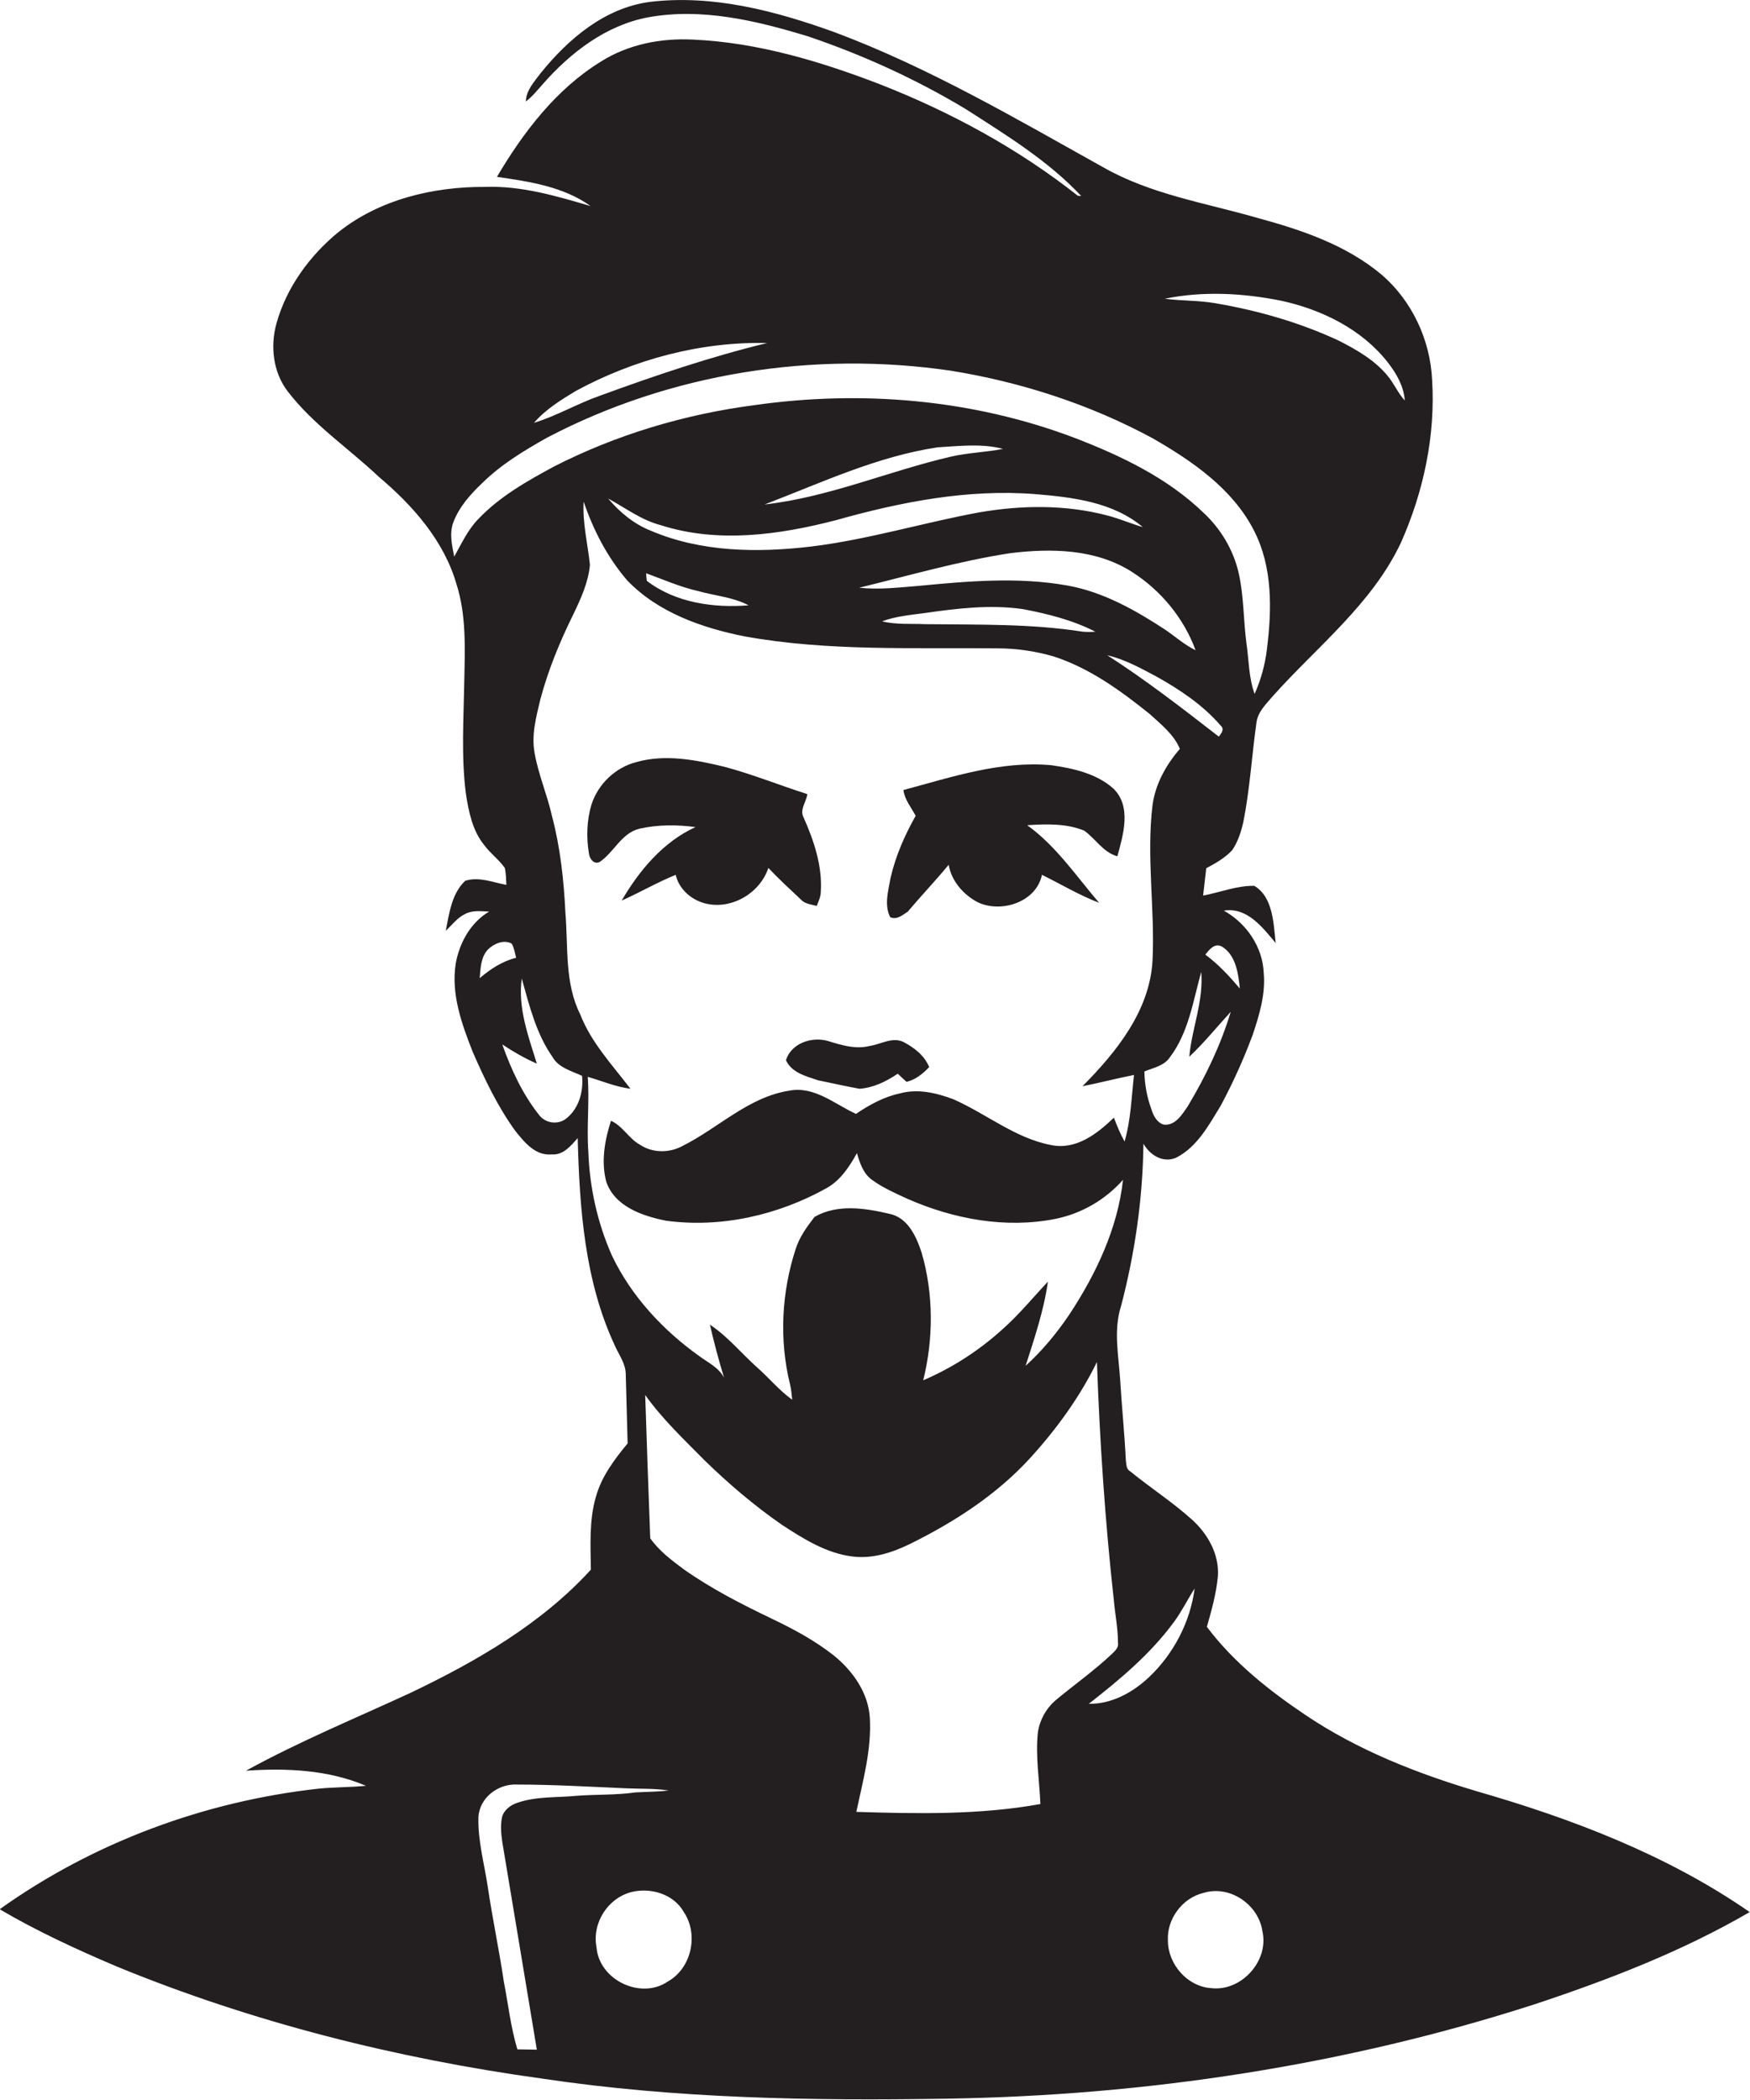 <?xml version="1.0" encoding="utf-8"?>
<!-- Generator: Adobe Illustrator 19.2.0, SVG Export Plug-In . SVG Version: 6.00 Build 0)  -->
<svg version="1.1" id="Layer_1" xmlns="http://www.w3.org/2000/svg" xmlns:xlink="http://www.w3.org/1999/xlink" x="0px" y="0px"
	 viewBox="0 0 557.1 668.6" enable-background="new 0 0 557.1 668.6" xml:space="preserve">
<g>
	<path fill="#231F20" d="M470,570.2c-19.1-5.7-37.9-13.1-54.5-24.3c-11.6-7.8-22.8-16.7-31.3-28c1.5-5.3,3-10.6,3.5-16.1
		c0.5-6.9-3.2-13.5-8.2-18c-6.2-5.6-13.2-10.1-19.7-15.4c-1.3-0.7-1.2-2.2-1.4-3.5c-0.4-8.5-1.3-17.1-1.8-25.6
		c-0.5-7.8-2.2-15.9,0.3-23.6c4.4-16.8,6.9-34.2,7.1-51.6c2.1,3.6,6.1,6.2,10.3,4.5c6.8-3.4,10.5-10.4,14.3-16.6
		c3.9-7.3,7.3-14.8,10.2-22.6c2.1-6.3,4.1-12.9,3.5-19.6c-0.3-8.3-5.5-15.9-12.7-19.9c7.4-1.2,12.3,5.3,16.5,10.3
		c-0.7-6.2-0.8-14.6-6.8-18.2c-5.6-0.1-10.9,2.1-16.3,3.1c0.3-2.9,0.7-5.8,1-8.7c3-1.6,6-3.3,8.3-5.8c1.8-2.7,2.8-5.8,3.5-8.9
		c2.1-10.5,2.7-21.2,4.2-31.8c0.5-3.4,3.1-5.8,5.2-8.3c14.1-15.8,31.6-29.3,40.8-48.9c7.2-16.2,11-34.1,9.9-51.8
		c-0.6-12.7-6.4-25.1-16-33.4c-11.3-9.5-25.5-14.3-39.5-18.1c-16.6-4.8-34.1-7.5-49.3-16.2c-27.8-15.5-55.4-31.7-85.3-42.9
		c-18.8-6.8-38.8-12.1-58.9-9.7c-14.4,1.9-26,11.8-34.8,22.7c-2,2.7-4.6,5.4-4.7,9c2-1.5,3.6-3.5,5.2-5.3
		c8.9-10.2,20.3-19,33.8-21.5c17.1-3.1,34.5,1.1,50.9,6.1c17.4,5.9,34.3,13.6,50.1,23.1c12.9,8.3,26.2,16.4,36.8,27.7
		c-0.3,0-0.8-0.1-1.1-0.1c-19-15-40.4-26.6-62.8-35.4c-19.2-7.4-39.2-13.4-59.8-14.3c-10.1-0.5-20.5,1.5-29.2,7
		c-14.3,8.8-24.7,22.5-33.1,36.7c10.3,1.5,21.2,3.1,29.8,9.3c-10.9-3.2-22-6.5-33.5-6.1c-16.6-0.1-33.8,4-46.9,14.5
		c-9.1,7.5-16.4,17.5-19.6,29c-2,7.2-1.1,15.5,3.6,21.6c8.1,10.6,19.4,18.1,29,27.2c10.8,9.1,20.7,20.3,24.7,34.1
		c3.2,10,2.7,20.6,2.5,30.9c-0.2,11.9-1,23.9,0.5,35.8c0.9,5.8,2.1,11.9,5.9,16.5c1.9,2.6,4.6,4.5,6.5,7.2c0.4,1.8,0.4,3.6,0.5,5.4
		c-4.3-0.8-8.8-2.7-13.1-1.3c-4.3,4-5.1,10.4-6.2,15.9c2-1.8,3.6-4.1,6.1-5.3c2.3-1.3,5.1-0.9,7.7-0.8c-5.9,3.5-9.4,9.9-10.6,16.4
		c-1.6,9.8,1.9,19.4,5.4,28.3c3.8,8.7,8,17.5,13.6,25.2c2.9,3.6,6.4,7.9,11.5,7.4c3.7,0.3,6.1-2.7,8.3-5.2
		c0.6,22.4,2.2,45.4,11.8,66c1.3,3,3.5,5.8,3.5,9.2c0.2,7.3,0.4,14.7,0.6,22c-4.2,5.1-8.3,10.5-10.1,17c-2.2,7.5-1.7,15.5-1.6,23.2
		c-15.8,17.3-36.5,29.2-57.4,39.2c-17.5,8.1-35.5,15.5-52.4,24.8c12.9-0.9,26.2-0.3,38.2,4.8c-5,0.5-10,0.4-15,0.9
		c-36.3,4-71.8,17.1-101.6,38.4c11.9,7,24.5,12.8,37.2,18.2c43.3,17.8,89.1,29.3,135.4,35.7c42.7,6.4,85.9,7.1,129,6.4
		c63.4-1,126.8-10.6,187.2-30.1c23.5-7.8,46.8-16.8,68.3-29.3C530.9,590.6,500.6,579,470,570.2z M389.1,301.4
		c4.4,2.8,5.1,8.6,5.6,13.3c-3.3-3.9-6.9-7.8-11-10.8C385,302.3,386.7,300,389.1,301.4z M391.8,322.1c-3.2,10.6-8,20.6-13.7,30.1
		c-1.8,2.6-4,6.3-7.7,5.8c-2.2-0.7-3.3-3-3.9-5c-1.4-3.8-2.1-7.8-2.2-11.9c2.9-1.2,6.3-1.8,8.1-4.5c6-7.9,7.4-17.9,10-27.2
		c0.8,9.3-3,18-3.8,27C383.3,332,387.4,326.9,391.8,322.1z M388,234.5c-11.6-9-23.2-18-35.5-25.9c5.6,1.3,10.6,4.1,15.7,6.8
		c7.5,4.2,14.8,9.1,20.4,15.6C389.9,232.1,388.8,233.5,388,234.5z M339.8,186.4c-15.6-2.8-31.6-1.4-47.2,0.1
		c-6.3,0.5-12.7,1.3-19.1,0.6c16-3.9,31.8-8.5,48.1-11c13-1.6,27.3-1.4,38.8,6c9.1,5.8,16.5,14.7,20.2,24.9
		c-3.5-1.7-6.4-4.3-9.6-6.5C361.4,194.2,351.1,188.4,339.8,186.4z M348.7,201.1c-1.3,0.1-2.7,0.1-4,0c-16.6-2.6-33.4-2.2-50.1-2.4
		c-4.6-0.2-9.3,0.2-13.8-0.9c4.3-1.6,8.8-2,13.3-2.6c10.4-1.5,21-2.8,31.5-1.3C333.5,195.4,341.5,197.4,348.7,201.1z M207.3,169
		c-5.4-2.1-10-5.9-13.7-10.3c5.5,3,10.6,6.9,16.8,8.5c18.1,5.8,37.6,3.1,55.7-1.6c20.6-5.8,42-10,63.5-8.3
		c11.9,1,24.7,2.5,34.2,10.5c-3.8-1.1-7.4-2.7-11.3-3.7c-13.3-3.5-27.3-3.3-40.7-1c-18,3.3-35.5,8.7-53.7,10.9
		C241.2,176,223.3,175.8,207.3,169z M238.3,192.7c-11.1,0.9-23.3-0.8-32.4-7.8c-0.1-0.6-0.2-1.8-0.2-2.4c5.5,2,10.9,4.4,16.7,5.7
		C227.8,189.7,233.4,190.1,238.3,192.7z M243.4,160.6c18-6.9,35.8-15.3,55.1-18.2c6.9-0.4,14-1.3,20.8,0.5
		c-5.5,1.1-11.2,1.2-16.7,2.5C282.8,150,263.8,158.3,243.4,160.6z M407.7,95.7c13,2.8,25.9,9.1,34.2,19.8c2.7,3.5,5,7.5,5.3,12
		c-2.2-2.4-3.4-5.4-5.5-7.9c-4.1-5-9.9-8.3-15.6-11.2c-12.5-5.8-25.8-9.6-39.4-11.9c-5.3-0.9-10.6-0.7-15.9-1.4
		C383,92.6,395.6,93.3,407.7,95.7z M183.4,124.4c18.5-10,39.7-15.7,60.8-15.2c-18.1,4.4-35.8,10.4-53.3,16.8
		c-7.1,2.5-13.7,6.4-20.9,8.6C173.7,130.3,178.6,127.3,183.4,124.4z M152.2,165.3c-3.3,3.4-5.3,7.8-7.6,11.9
		c-0.7-3.6-1.6-7.3-0.3-10.9c1.9-5,5.5-9,9.3-12.6c6-5.9,13.3-10.3,20.6-14.4c39.1-20.5,84.8-27.7,128.4-21.3
		c22.4,3.6,44.3,10.7,64.3,21.5c12.7,7.3,25.5,16.1,32.3,29.4c6,11.7,5.7,25.2,4.1,37.9c-0.6,4.9-1.9,9.6-3.9,14.1
		c-1.9-5.2-1.8-10.7-2.6-16.1c-1-7.5-0.8-15.1-2.5-22.5c-1.7-7.3-5.7-14-11.2-19.1c-11.5-11.1-26.2-18.1-41-23.8
		c-32.4-12.3-67.9-15.3-102.1-10.4c-22.1,2.9-43.9,9.4-63.8,19.6C167.7,153.2,159,158.1,152.2,165.3z M155.3,302.3
		c1.9-1.9,5.1-3.3,7.6-1.9c0.8,1.4,1,2.9,1.4,4.5c-4.4,1.1-8.2,3.6-11.6,6.5C153,308.3,153,304.8,155.3,302.3z M180.1,356.2
		c-2.7,2-6.7,1.3-8.6-1.4c-5.2-6.6-8.8-14.4-11.6-22.3c3.5,2.3,7.1,4.4,11,6.1c-2.7-8.7-6.1-17.8-4.8-27.1c2.4,8.6,4.6,17.6,9.8,25
		c2,3.5,6.1,4.4,9.4,6C185.8,347.6,184.2,353.1,180.1,356.2z M194.8,399.7c-4.6-10.4-7.1-21.6-7.5-33c-0.6-8,0.4-16-0.2-23.9
		c4.5,1.3,8.9,3.2,13.6,3.8c-5.8-7.6-12.5-14.7-16-23.7c-5-10-3.8-21.4-4.7-32.2c-0.5-10.4-1.6-20.8-4.3-31
		c-1.5-6.7-4.3-13.1-5.5-19.9c-1.1-5.8,0.5-11.6,1.8-17.1c2.5-9.4,6.2-18.4,10.5-27.1c2.4-5,4.8-10.2,5.3-15.8
		c-0.7-6.7-2.4-13.3-2-20.1c3.1,9.1,7.6,17.8,13.9,25.1c9.8,10.2,23.8,15.1,37.4,17.8c26.6,4.8,53.7,3.5,80.5,3.8
		c6,0,12.1,0.9,17.9,2.6c11.4,3.7,21.3,10.9,30.5,18.3c3.6,3.3,7.7,6.5,9.6,11.1c-4.4,5.1-7.8,11.2-8.7,17.9c-2,16.5,0.8,33,0,49.5
		c-0.9,16-11.5,29.1-22.3,40c5.5-1.1,10.9-2.5,16.4-3.6c-0.8,7.1-1,14.3-3,21.2c-1.4-2.5-2.4-5-3.4-7.6c-5.4,5.2-12.1,10.4-20.1,8.7
		c-11.4-2.2-20.6-10-31.1-14.6c-5.4-2-11.3-3.4-17-1.8c-5.1,1.1-9.6,3.6-13.9,6.5c-6.8-3.1-13.2-8.9-21.2-7.4
		c-13,2-22.6,11.9-34,17.6c-4.2,2.3-9.6,2.3-13.6-0.4c-3.5-1.9-5.5-6-9.2-7.6c-2,6.2-3.2,13-1.5,19.4c2.7,7.9,11.5,10.9,19,12.4
		c17.6,2.4,35.8-1.8,51.2-10.4c4.4-2.5,7.2-6.8,9.6-11.1c0.9,3.1,2,6.5,4.8,8.5c3.4,2.5,7.3,4.2,11.2,6c14.7,6.5,31.4,9.6,47.3,6.4
		c8.3-1.7,15.8-6.1,21.4-12.4c-1.7,15.5-8.6,30-17.1,42.9c-4,5.9-8.6,11.5-13.9,16.3c2.8-8.8,5.8-17.6,7.1-26.8
		c-4.8,5.1-9.2,10.5-14.5,15.2c-7.4,6.7-16,12.3-25.2,16.2c3.3-13.3,3.3-27.5-0.5-40.6c-1.7-5.2-4.4-11.2-10.3-12.4
		c-7.7-1.8-16.5-3.2-23.8,1c-2.4,3.1-4.8,6.4-6,10.2c-4.5,13.8-5.3,28.9-1.8,43.1c0.4,1.6,0.5,3.3,0.7,4.9c-4.2-3-7.4-7-11.3-10.4
		c-5-4.5-9.3-9.8-14.9-13.5c1.3,5.7,2.8,11.3,4.5,16.9c-1.7-3.3-5.1-4.8-7.9-6.9C211.1,423.5,201,412.7,194.8,399.7z M164.7,573.9
		c-2.2,0.7-4.4,2.4-4.9,4.7c-0.8,4,0.2,8.1,0.8,12c3.4,20.6,6.9,41.2,10.3,61.9c-2.1,0-4.1-0.1-6.2-0.1c-2.1-7-2.9-14.3-4.3-21.5
		c-1.5-10.1-3.6-20-5.1-30.1c-1.1-7.4-3.2-14.8-3-22.3c0.3-6.2,6.3-10.7,12.2-10.4c11.6,0,23.3,0.7,34.9,1.2c4.5,0.2,9,0,13.5,0.7
		c-3.5,0.4-7,0.4-10.6,0.6c-6.3,0.9-12.7,0.6-19,1.1C177.3,572.3,170.8,571.8,164.7,573.9z M212.6,630.8
		c-8.6,5.9-21.9-0.5-22.7-10.9c-1.5-7.7,3.6-15.7,11.2-17.6c6.1-1.5,13.4,0.7,16.6,6.4C222.5,615.9,220.1,626.6,212.6,630.8z
		 M330.4,551.5c-0.8,7.6,0.5,15.2,0.8,22.8c-19.3,3.5-39.1,3.1-58.6,2.5c2.1-9.9,4.9-19.8,4.3-30c-0.5-8-5.5-15-11.6-19.9
		c-6-4.7-12.7-8.3-19.6-11.6c-9.6-4.6-19.2-9.5-28-15.7c-3.9-2.9-7.9-5.9-10.7-9.9c-0.6-15.2-1.1-30.4-1.6-45.6
		c5.5,7.7,12.3,14.1,18.9,20.8c7.6,7.4,15.8,14.4,24.6,20.5c6.9,4.5,14.2,9.1,22.5,10.1c6.3,0.8,12.5-1.2,18.1-3.9
		c14.2-7,27.7-15.7,38.4-27.4c8.4-9.2,15.8-19.4,21.3-30.6c0.9,25.4,2.6,50.7,5.4,76c0.4,4.4,1.3,8.8,1.3,13.3
		c0.3,1.5-0.8,2.5-1.8,3.5c-5.7,5.4-12.1,9.9-18.1,14.9C333,543.9,331,547.5,330.4,551.5z M365.8,533.9c-5.2,4.9-11.9,8.6-19.2,8.5
		c10-7.8,19.8-16,27.3-26.3c2.4-3.3,4.2-7,6.4-10.4C378.9,516.4,373.6,526.5,365.8,533.9z M385.5,632.9c-7.5-0.5-13.7-7.6-13.7-15.1
		c-0.4-6.9,4.6-13.6,11.3-15.2c8.4-2.6,17.6,3.7,18.8,12.3C404,624.3,395.1,634.1,385.5,632.9z"/>
	<path fill="#231F20" d="M224.5,287.6c8.3,2.1,17.4-3.2,20.1-11.3c3.3,3.5,6.9,6.8,10.4,10.1c1.3,1.4,3.2,1.5,5,2
		c0.6-1.5,1.3-3,1.3-4.6c0.5-8.2-2.2-16.2-5.5-23.6c-1.3-2.5,0.9-4.9,1.2-7.4c-8.8-2.8-17.4-6.3-26.4-8.7c-9.1-2.2-18.8-4.1-28-1.5
		c-6.7,1.7-12.2,7-14.3,13.5c-1.5,5-1.7,10.5-0.8,15.7c0.2,1.6,1.6,3.5,3.4,2.6c4.6-3.1,6.9-9.2,12.7-10.6
		c5.8-1.3,11.9-1.3,17.8-0.5c-10.3,4.7-17.9,13.8-23.5,23.4c5.8-2.6,11.3-5.8,17.2-8.2C216.2,283.2,220.2,286.5,224.5,287.6z"/>
	<path fill="#231F20" d="M289,290.2c4.2-5,8.8-9.8,13-14.9c0.9,5.2,4.7,9.5,9.2,11.9c7.5,3.6,18.7,0,20.5-8.7
		c6.1,3,11.9,6.5,18.2,8.9c-7.3-8.5-13.7-18.1-22.9-24.7c6-0.4,12.4-0.6,18.1,1.7c3.7,2.6,6,6.9,10.6,8.2c1.9-6.9,4.6-15.9-1.3-21.6
		c-5.4-4.8-12.8-6.4-19.7-7.4c-16.1-1.5-31.8,3.8-47.1,7.9c0.4,3.1,2.5,5.6,3.9,8.2c-3.5,6.2-6.4,12.8-8,19.8
		c-0.7,4-2.1,8.6-0.1,12.5C285.6,292.9,287.3,291.3,289,290.2z"/>
	<path fill="#231F20" d="M250.2,337.5c1.8,4,6.4,5.1,10.2,6.4c4.4,0.9,8.8,1.9,13.2,2.7c4.4-0.3,8.5-2.3,12.2-4.8
		c0.9,0.9,1.8,1.7,2.8,2.6c2.9-0.7,5.2-2.6,7.2-4.7c-1.5-3.7-4.8-6.2-8.2-8c-3.6-1.7-7.3,0.8-10.9,1.3c-4.4,1.1-8.9-0.3-13.1-1.6
		C258.4,329.9,251.9,332.1,250.2,337.5z"/>
</g>
</svg>
